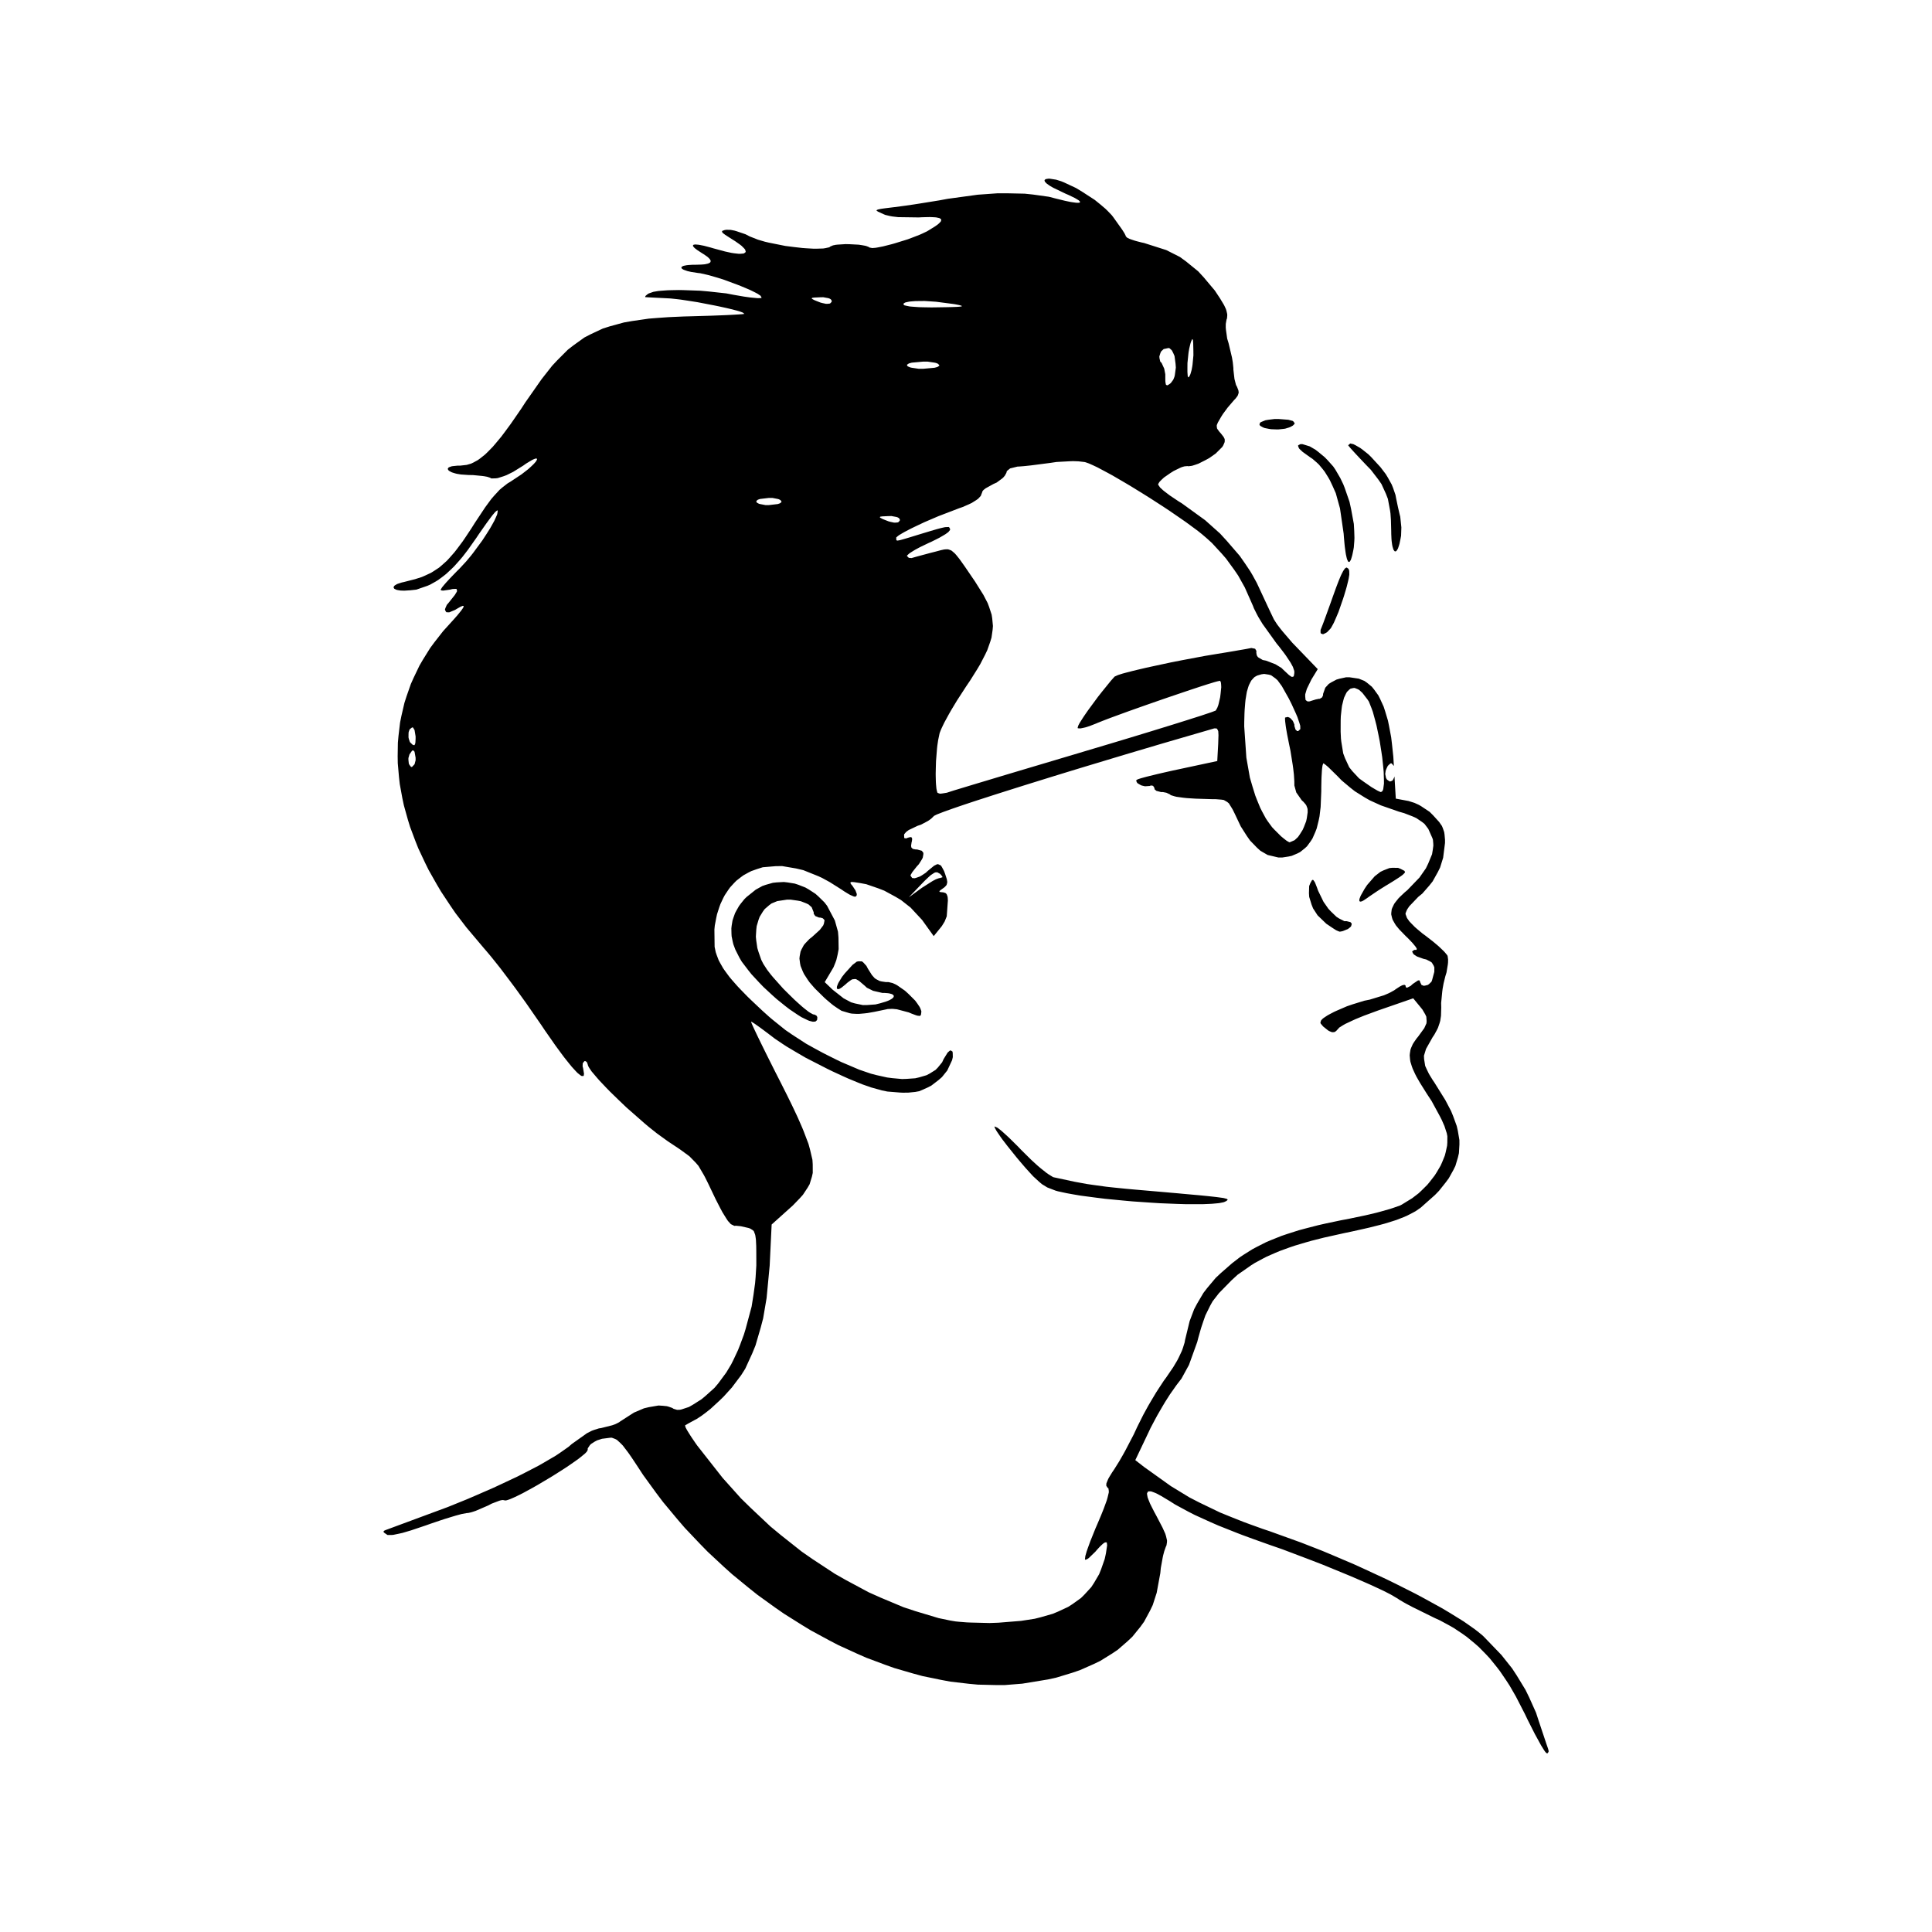 <?xml version='1.0' encoding='utf-8'?>
<svg xmlns="http://www.w3.org/2000/svg" viewBox="0 0 4000 4000"> <rect width="4e3" height="4e3" fill="#fff"/> <path d="m2186.5 372 10.55 3.268 5.87 2.376 24.8 11.586 13 7.872 25.77 16.709 11.21 9.06 10.77 9.135 4.6 4.456 8.62 8.986 3.27 4.233 18.27 25.621 4.23 6.684 1.34 2.377 2 4.084v0.817l2.97 2.897 4.68 2.302 3.42 1.262 7.5 2.525 4.53 1.263 9.5 2.451 5.2 1.113 46.12 14.705 28.07 14.184 12.85 9.358 25.1 20.423 11.66 12.699 22.8 27.106 10.77 16.264 8.39 13.962 3.79 8.095 1.11 3.565 1.56 6.832 0.08 3.045-0.52 5.867-1.04 2.748-1.49 8.689-0.07 7.5 0.37 4.308 2.6 18.64 2.89 9.432 7.06 29.78 1.63 9.729 0.45 4.233 0.81 8.021v2.97l2.23 19.383 3.2 12.402 2.08 3.862 2.89 7.352 0.6 4.382-0.52 2.154-1.42 4.159-1.48 2.227-3.49 4.53-2.53 2.526-13.36 15.595-9.66 13.071-3.64 5.718-6.9 11.957-2.38 5.644-0.07 2.377 0.59 4.381 1.41 2.302 3.57 4.827 2.82 3.119 5.79 7.427 2.15 4.233 0.23 2.08-0.15 4.232-0.89 2.303-2.23 4.976-1.93 3.044-13.52 13.517-13.29 9.357-7.43 4.084-15 7.576-6.61 2.302-6.39 2.005-2.74 0.446-5.05 0.593-1.86-0.371-6.46 0.594-5.57 1.634-3.12 1.337-13.52 6.609-6.83 4.308-13.07 9.06-4.68 4.308-4.16 4.158-1.33 1.857-2.01 3.486 0.08 1.34 3.93 5.72 6.09 5.64 4.38 3.49 9.73 7.36 5.87 3.93 12.18 8.17 6.68 4.09 48.42 35.05 30.82 27.55 13.89 15.15 26.74 30.97 11.14 15.97 10.69 15.96 4.68 7.95 8.76 15.97 3.64 7.79 19.01 40.85 5.57 11.81 2.23 4.68 4.01 8.39 1.19 2.45 6.61 10.25 7.13 9.28 4.45 5.5 20.2 23.54 11.29 11.66 41 42.55-13.07 21.39-9.51 19.46-3.34 11.21-0.08 4.23 0.75 7.43 1.93 1.71 2.22 1.41 1.49 0.07 3.19-0.22 2.01-0.74 10.32-3.19 6.39-1.34h1.85l4.83-2.97 2.01-4.31v-2.75l4.6-12.92 7.13-7.8 5.05-3.19 11.07-5.87 6.46-1.85 13.36-2.9h7.13l19.09 2.82 11.66 4.68 5.35 3.71 10.17 8.4 4.53 5.64 8.76 12.11 3.79 7.5 7.28 15.89 3.04 9.36 5.87 19.6 2.3 11.22 4.39 23.39 1.56 13.07 2.89 27.11 0.89 15 0.23 4.38v-0.22l-4.68-5.42h-2.16l-4.08 3.49-1.93 2.22-2.9 6.24-1.19 3.2-0.96 6.83 1.71 8.39 2 3.27 4.23 2.97 2.08 0.96 3.79-1.33 1.71-1.12 2.6-5.12 1.04-2.97 2.75 45.97 26.29 4.9 12.32 3.86 8.99 4.09 4.53 2.59 17.97 11.96 7.13 7.13 12.48 13.74 5.72 8.24 1.78 4.16 2.97 8.62 0.74 5.05 0.97 10.69v6.76l-3.86 30.6-6.32 20.27-4.82 9.66-10.62 19.01-6.84 8.61-14.55 16.64-8.54 6.98-18.49 19.38-4.24 6.31-1.33 2.83-2.08 5.19v1.93l2.97 7.95 4.75 6.76 3.64 3.86 7.94 8.1 5.05 4.38 10.7 8.98 6.24 4.53 16.41 12.78 9.95 8.39 4.16 3.86 7.65 7.35 2.6 2.9 4.38 5.35 0.67 1.63 0.96 6.91-0.14 6.46-0.38 3.86-2.74 16.56-2.53 8.32-3.56 14.48-2.01 11.14-0.74 5.79-2.3 23.54 0.22 9.29-0.52 17.3-1.56 10.32-1.41 4.91-3.27 9.5-2.38 4.83-5.27 9.65-3.49 5.13-13.59 24.13-4.31 14.11 0.3 6.98 2.23 14.04 3.56 7.87 3.94 8.1 2.6 4.45 5.64 9.14 3.49 5.12 22.51 36.17 11.8 22.5 4.31 10.55 7.5 20.64 2.23 9.73 3.27 19.24 0.07 9.13-1.04 18.12-2.08 8.84-5.2 17.45-4.23 8.62-9.51 17.08-6.38 8.61-13.74 17.23-8.47 8.76-29.78 26.44-10.54 7.21-5.87 3.19-11.96 6.16-6.83 2.9-14.18 5.57-8.25 2.67-17.15 5.28-9.95 2.67-20.87 5.27-12.03 2.75-25.33 5.64-14.63 3.05-42.4 9.43-25.85 6.54-11.8 3.34-22.95 6.83-10.47 3.56-20.28 7.36-9.28 3.86-18.05 7.94-8.32 4.31-16.11 8.69-7.43 4.68-28.29 19.75-12.55 11.51-26 26.52-13.21 17-5.2 9.36-9.73 19.76-4.23 12.1-4.24 12.63-2.08 7.05-4.16 14.78-2.15 8.39-17.15 47.61-15.53 28.36-10.17 13.22-13.81 19.61-10.25 16.12-5.2 8.76-10.4 17.97-4.83 8.91-9.35 17.68-3.79 8.09-27.78 58.37 17.98 14.04 55.92 39.95 38.32 23.32 20.64 10.62 42.56 20.5 23.91 9.73 24.51 9.73 13.07 4.83 26.81 9.65 14.41 4.83 65.05 23.46 44.49 17.38 22.28 9.36 44.56 19.01 21.75 9.95 43.08 19.98 20.5 10.03 40.1 20.2 18.42 9.87 35.64 19.61 15.67 9.28 29.71 18.35 12.03 8.39 11.66 8.24 4.98 3.86 9.5 7.65 3.86 3.57 36.54 37.95 21.98 27.62 9.66 14.71 18.27 30 7.65 15.67 14.11 31.49 5.27 16.11 6.68 20.06 4.16 12.4 1.78 5.34 3.35 10.03 1.26 3.64 2.15 6.24 0.45 1.26 1.11 4.83-0.52 1.63-1.78 2.6-1.71-0.07-2.08-1.71-2.08-2.68-1.41-2.07-6.24-10.03-4.01-7.35-8.76-15.97-4.9-9.65-10.18-20.13-5.27-11.07-18.94-36.83-12.92-22.43-6.68-10.32-13.52-19.9-7.05-9.14-14.26-17.6-7.5-8.02-15.3-15.52-8.1-7.06-16.48-13.59-8.77-6.24-17.89-11.95-9.51-5.42-19.53-10.55-10.47-4.75-45.82-22.58-13.22-6.98-5.28-2.97-9.43-5.57-2.67-1.93-14.71-8.62-14.18-7.27-8.99-4.24-19.08-8.83-10.99-4.83-22.95-9.95-12.48-5.28-52.43-21.53-27.7-10.7-55.7-21.09-26.14-9.06-34.9-12.47-21.84-8.03-10.25-3.93-39.06-15.52-17.01-7.43-32.3-14.7-13.89-7.13-26.36-14.26-11.22-7.13-17.75-10.62-9.65-5.2-3.79-1.63-6.83-2.53-2.38-0.3-4.16 0.15-1.11 1.19-1.48 2.97 0.22 2.53 1.11 5.86 1.49 4.01 3.56 8.84 2.75 5.5 6.02 11.88 3.86 7.05 13.14 25.18 5.72 12.7 1.49 4.9 2.08 8.84-0.08 3.64-1.04 6.68-1.41 3.05-3.19 9.06-2.23 8.39-1.04 4.9-3.86 21.39-1.04 10.69-7.5 40.7-8.17 25.32-5.65 11.74-12.32 22.87-7.65 10.55-16.49 20.35-9.73 9.2-20.5 17.83-11.8 7.94-24.59 15.23-13.73 6.61-28.6 12.62-15.74 5.35-32.45 9.88-17.75 3.93-53.03 8.69-36.24 2.9h-18.57l-37.28-0.89-18.93-1.78-38.03-4.46-19.16-3.57-38.54-7.94-19.38-5.27-38.77-11.29-19.38-6.91-38.77-14.48-19.24-8.47-38.54-17.6-19.08-9.95-37.95-20.57-18.72-11.36-37.21-23.4-18.26-12.7-36.25-26.14-17.6-14.03-34.98-28.67-16.93-15.22-33.42-31.12-16.04-16.41-31.71-33.42-15.07-17.53-29.64-35.57-14.03-18.57-27.33-37.65-12.78-19.53-10.32-15.52-6.09-8.84-2.75-3.79-10.17-13.29-4.23-4.38-7.87-7.28-3.57-1.86-6.91-2.6h-3.49l-17 2.16-10.55 3.41-4.38 2.38-8.02 5.12-2.6 2.9-4.01 6.09v3.12l-1.86 3.56-2.97 3.2-2.23 2-10.99 8.91-7.72 5.57-16.86 11.66-9.73 6.32-20.27 12.84-10.55 6.32-21.09 12.55-10.02 5.64-19.54 10.69-8.24 4.16-8.02 3.87-3.49 1.56-6.61 2.89-2.6 0.97-4.9 1.56-1.63 0.29-2.83 0.15-0.52-0.52-4.01-0.44-4.68 0.96-3.04 1.04-14.26 5.42-8.24 4.24-25.178 10.84-7.65 2.52-3.119 0.82-5.644 1.19h-1.856l-10.768 2-11.883 3.2-7.649 2.3-16.264 4.98-9.135 3.04-18.863 6.39-9.803 3.49-31.117 10.47-17.378 5.12-6.907 1.56-12.55 2.6-4.382 0.3-7.501-0.08-1.633-1.04-4.976-3.41-1.634-1.78 0.074-0.75 0.594-1.33 1.189-0.75 2.97-1.33 2.303-0.82 125.73-46.56 39.434-15.97 18.715-8.02 36.611-15.97 16.93-7.87 32.98-15.52 14.78-7.5 28.51-14.78 12.33-7.06 23.32-13.66 9.43-6.31 17.31-12.18 6.16-5.42 31.71-22.58 10.25-5.2 4.9-1.78 9.66-3.05 4.53-0.66 23.09-5.8 6.83-2.52 2.75-1.34 4.98-2.6 1.56-1.26 28.74-18.49 20.72-8.84 10.17-2.45 20.05-3.42 8.77 0.52 8.54 0.89 3.78 1.04 7.21 2.53 2.97 1.86 7.2 2.15 5.94-0.15 3.49-0.82 15.08-4.97 8.54-4.9 17.68-11.22 8.91-7.5 17.67-15.89 7.87-9.28 16.57-22.43 10.32-17.16 4.75-9.5 9.21-19.68 4.23-10.62 8.02-21.61 3.49-11.37 12.55-46.71 3.87-24.28 3.34-24.29 1.04-12.18 1.48-24.21v-11.81l-0.07-18.86-0.15-10.32-0.22-4.24-0.37-7.87-0.37-3.12-0.82-5.71-0.52-2.23-2.75-7.21-2.3-2-5.27-3.27-3.87-1.26-15.29-3.49-10.1-1.04-3.35 0.3-7.27-3.57-6.02-6.61-3.64-5.49-7.72-12.48-4.53-8.47-9.58-18.64-5.57-11.66-10.62-22.2-6.09-12.18-2.82-5.13-10.55-17.89-5.94-6.84-12.7-12.92-9.06-6.68-9.58-6.98-5.79-3.94-12.41-8.24-7.42-4.9-22.95-16.57-17.16-13.66-9.06-7.65-37.2-32.68-17.38-16.63-16.93-16.49-7.5-7.72-14.19-15-5.64-6.46-10.25-12.11-3.12-4.6-2.82-4.31-0.82-1.71-1.26-3.04v-1.04l-2.01-4.76-2.89-1.93h-1.86l-3.56 4.38-0.3 6.39 1.04 4.09 1.86 11.43-0.67 4.24-1.34 0.44-3.27-0.22-2.6-1.71-5.71-4.6-3.72-3.87-8.09-8.83-4.9-6.02-10.33-12.92-6.01-8.02-12.55-17.08-6.98-10.03-14.63-20.94-8.02-11.96-31.12-44.93-21.91-30.37-10.69-14.33-20.95-27.71-9.28-11.65-8.99-11.22-4.01-4.83-7.72-9.13-3.19-3.64-36.987-43.89-22.502-29.48-10.174-14.86-19.681-29.7-8.837-14.93-16.858-29.78-7.352-14.93-14.036-29.85-5.942-14.93-11.139-29.7-4.531-14.78-8.243-29.56-3.119-14.7-5.347-29.19-1.634-14.48-2.525-28.89-0.223-14.19 0.446-28.37 1.262-13.88 3.268-27.78 2.748-13.59 6.238-26.96 4.233-13.22 9.135-26.14 5.718-12.77 12.105-25.25 7.13-12.25 15.076-24.21 8.688-11.74 18.047-23.09 10.1-11.14 12.773-14.11 6.907-7.88 2.599-3.19 4.753-5.87 1.634-2.22 2.674-3.94 0.594-1.26 0.594-2.08-0.372-0.37-1.411-0.38-1.485 0.52-3.342 1.42-2.376 1.33-5.347 3.05-3.416 2.08-12.106 5.05-5.718-0.15-1.485-1.49-1.783-3.93 0.891-3.05 2.971-6.76 3.565-4.15 12.922-16.19 4.456-7.28 0.222-2.08-0.891-3.2-2.451-0.29-6.238 0.37-5.124 1.26-13.516 1.93-3.119-0.15-1.04-0.29-1.485-0.89v-0.67l3.044-4.9 4.902-5.87 3.49-4.01 7.798-8.47 4.605-4.82 9.803-10.11 5.347-5.27 13.813-14.92 9.58-11.44 4.827-6.17 18.938-25.69 8.099-12.4 7.72-12.18 3.19-5.57 5.94-10.7 2.08-4.53 3.64-8.24 0.67-2.97 0.67-4.98-0.97-0.96-4.38 3.56-5.72 6.76-3.93 5.2-8.47 11.51-4.97 7.06-10.402 14.85-5.569 8.32-17.452 24.73-11.363 14.7-5.57 6.54-11.14 12.47-5.57 5.5-11.065 10.32-5.496 4.38-11.065 8.25-5.57 3.41-11.139 6.24-5.645 2.45-23.022 7.95-12.105 1.33-12.848 0.82-7.278-0.22-2.896-0.37-5.273-0.97-1.856-0.74-3.268-1.64-0.743-0.96-0.965-2.01 0.371-1.11 1.485-2.23 1.634-1.19 3.936-2.3 2.971-1.04 6.684-2.15 4.381-0.97 23.245-5.94 13.888-4.45 6.312-2.75 12.254-5.72 5.718-3.49 11.214-7.35 5.347-4.53 10.694-9.51 5.347-5.79 10.694-12.11 5.57-7.2 11.289-15.15 6.089-8.91 12.403-18.72 6.832-10.84 21.392-32.23 12.55-17.08 5.79-6.69 11.36-12.32 5.57-4.76 11.14-8.69 5.87-3.486 22.87-15.15 13.89-10.768 5.42-4.901 4.98-4.753 1.93-2.006 3.49-3.936 0.96-1.559 1.49-2.822-0.08-0.817-0.74-1.337h-1.41l-3.79 1.188-3.86 1.783-2.37 1.337-10.48 6.312-5.71 4.084-20.95 12.997-13.81 6.832-6.24 2.303-12.03 3.787-4.75 0.52-8.54 0.148-2.45-1.485-5.95-1.931-6.46-1.188-4.081-0.52-18.417-1.782-10.249-0.223-15.076-1.04-8.614-1.411-3.49-0.891-6.462-2.005-2.302-1.114-4.084-2.302-1.04-1.188-1.411-2.377 0.371-1.114 1.411-2.079 1.931-0.891 4.679-1.635 3.565-0.445 8.02-0.817h5.347l13.888-1.56 9.208-2.673 4.679-2.228 9.358-5.124 4.901-3.565 9.878-7.872 5.27-5.05 10.7-10.917 5.71-6.684 11.81-14.184 6.39-8.467 13.14-17.823 7.21-10.397 14.93-21.685 8.09-12.477 34.01-48.569 21.69-27.552 10.77-11.511 21.68-21.686 11.36-8.837 22.95-16.487 12.48-6.461 25.62-12.031 14.26-4.53 29.56-8.095 16.63-2.896 34.83-5.05 19.76-1.56 20.2-1.411 10.84-0.52 22.06-0.965 11.73-0.297 43.22-1.263 25.55-0.965 10.25-0.446 9.73-0.519 4.15-0.223 7.65-0.446 2.97-0.223 5.28-0.371 1.63-0.223 2.6-0.371 0.15-0.149-3.57-2.748-7.35-2.599-5.57-1.559-12.47-3.194-7.58-1.782-15.89-3.491-8.69-1.782-36.24-6.981-17.08-2.673-16.64-2.525-7.28-0.892-13.66-1.485-5.13-0.297-17.6-0.891-10.62-0.52-4.3-0.222-8.1-0.446-2.67-0.149-4.46-0.297h-0.52l0.67-2.376 3.71-3.193 3.05-2.006 9.73-3.416 9.73-1.634 6.24-0.594 13.29-0.965 7.57-0.223 15.9-0.297 8.54 0.148 35.64 1.263 18.12 1.634 35.87 3.936 15.45 2.97 21.09 3.639 12.7 1.783 5.2 0.519 9.58 0.892h3.27l5.2-0.223 0.59-0.52-2.08-4.084-5.72-3.937-4.53-2.45-10.17-5.05-6.24-2.748-13.29-5.57-7.28-2.896-30.52-11.288-14.63-4.457-14.34-4.158-6.24-1.486-11.95-2.673-4.61-0.52-14.03-2.154-7.65-1.708-2.82-0.965-5.2-1.857-1.64-0.891-2.6-1.931-0.37-0.891-0.07-1.782 0.89-0.743 2.6-1.559 2.23-0.595 5.27-1.039 3.56-0.372 8.03-0.52h4.97l12.85-0.371 6.98-0.52 2.67-0.445 4.83-1.114 1.71-0.669 2.75-1.559 0.59-0.966 0.74-2.079-0.44-1.188-1.34-2.6-1.41-1.559-3.34-3.194-2.45-1.782-5.42-3.713-3.49-2.154-10.1-6.609-4.83-3.714-1.49-1.411-2.23-2.673-0.22-0.965 0.3-1.709 1.04-0.445 2.67-0.594 2.3 0.074 5.13 0.445 3.42 0.594 7.57 1.486 4.6 1.188 9.81 2.599 5.79 1.708 23.69 6.387 13.29 2.896 5.35 0.817 9.88 1.114 3.56-0.074 6.32-0.52 1.78-0.891 2.6-2.153-0.08-1.635-1.19-3.713-2.07-2.376-5.2-5.198-4.09-3.12-9.28-6.535-6.17-3.862-14.25-9.135-5.43-4.158-0.81-1.411-0.45-2.303 1.56-0.742 4.09-1.411 3.56-0.52 8.84 0.223 7.65 1.485 4.38 1.263 18.57 6.312 8.83 4.53 16.94 6.684 14.18 4.159 8.1 1.931 34.53 6.906 17.6 2.228 17.53 2.006 8.09 0.594 15.74 0.891 6.76-0.074 12.63-0.372 4.6-0.743 8.1-1.782 1.78-1.485 5.79-2.451 5.87-1.188 3.71-0.371 16.56-1.04 9.06 0.223 18.12 0.965 7.28 1.114 6.83 1.262 2.53 0.818 4.38 1.708 1.04 0.965 5.94 1.114 7.13-0.594 4.75-0.817 10.25-2.005 5.87-1.485 12.33-3.119 6.53-1.857 26.81-8.318 12.33-4.678 12.03-4.679 5.2-2.302 9.73-4.605 3.64-2.154 12.85-7.946 6.38-4.53 2.16-1.931 3.56-3.639 0.67-1.411 0.59-2.748-0.81-1.039-2.31-1.857-2.3-0.668-5.35-1.114-3.86-0.297-8.39-0.372-5.35 0.075-11.51 0.297-6.9 0.371-42.48-0.594-12.18-1.411-5.13-0.965-9.35-2.229-3.35-1.411-12.03-5.495-3.12-2.451 1.41-0.965 1.94-0.891 1.78-0.372 4.16-0.891 2.89-0.446 6.54-0.891 4.16-0.52 9.06-1.114 5.49-0.668 22.51-2.97 18.34-2.674 10.02-1.56 41.52-6.684 18.12-3.342 61.94-8.466 40.47-2.896 19.23-0.074 37.58 0.817 17.08 1.782 32.98 4.604 14.03 3.64 19.46 4.752 10.62 2.228 4.16 0.669 7.57 1.039 2.53 0.149 4.38-0.074 0.89-0.52 1.12-1.189-0.67-0.965-2.3-2.302-2.38-1.485-5.65-3.342-4.15-2.005-9.06-4.382-5.95-2.525-25.62-12.328-6.31-3.639-2.45-1.634-4.46-3.193-1.48-1.411-2.45-2.6-0.45-1.113-0.44-2.08 0.59-0.742 1.71-1.337 1.71-0.446 3.86-0.594h2.82m337.76 1139-104.86 30.52-69.15 20.5-33.34 10.02-65.8 19.83-30.89 9.43-30.45 9.36-14.56 4.53-28.74 8.91-13.59 4.24-26.59 8.39-12.47 3.94-24.29 7.72-11.14 3.64-21.68 6.98-9.73 3.19-18.71 6.24-8.1 2.75-15.52 5.34-6.46 2.31-11.96 4.3-4.6 1.79-8.17 3.19-2.53 1.19-4.08 2.08-0.45 0.59-5.27 5.13-4.98 3.63-2.97 1.79-13.22 6.98-6.75 2.23-18.5 8.83-4.75 3.42-1.63 1.71-2.82 3.27-0.45 1.41 0.3 6.75 3.86 0.82 3.71-1.48 5.13-1.27 2.22 0.38 0.6 0.74 0.82 2v1.71l-0.52 3.79-0.67 2.6-0.97 6.76 0.52 3.26 0.89 1.12 2.16 1.93 1.85 0.52 4.09 0.74h2.75l9.95 2.75 3.26 4.31-0.07 3.19-1.26 6.98-2.3 4.23-5.72 9.06-4.53 4.98-8.91 11.29-3.72 6.24v1.41l3.34 4.75 5.13 0.45 3.41-0.97 7.43-2.67 4.09-2.38 8.16-5.42 3.87-3.64 13.22-10.84 6.61-3.27 2.59 0.44 4.91 2.31 2.15 3.34 4.31 8.02 2.37 6.31 3.49 10.85 0.89 5.56-0.29 2.16-1.12 4.01-1.33 1.71-3.2 3.26-2.37 1.71-5.87 4.24-2 1.93-0.08 0.59 0.6 1.04 1.18 0.22 3.12 0.45 2.45 0.07 4.98 1.41 2.45 2.23 0.82 1.71 1.33 3.86 0.3 2.6 0.3 5.57-0.3 3.49-1.19 16.93-0.74 9.66-0.15 2.3-4.31 10.77-5.86 9.5-3.57 4.46-13.22 16.26-24.06-33.49-23.76-25.55-19.91-15.67-11.36-6.75-23.39-12.7-12.33-4.76-24.8-8.54-12.26-2.3-12.77-2-5.27-0.38-1.27 0.38-1.48 1.11 0.44 1.19 1.71 2.75 1.93 2.08 6.54 9.87 2.74 7.28v2.75l-2 2.9h-3.42l-2.67-1.04-5.94-2.6-4.01-2.31-8.47-5.19-5.2-3.57-24.13-15.22-15.89-8.69-7.88-3.64-31.04-12.48-14.85-3.49-29.11-4.97-13.59 0.22-26.44 2.23-11.96 3.78-11.73 4.16-5.5 2.75-10.77 5.94-4.97 3.64-9.73 7.58-4.38 4.45-8.54 9.28-3.79 5.28-7.28 10.91-3.19 6.02-5.87 12.55-2.45 6.83-4.53 14.11-1.63 7.65-2.98 15.6-0.81 8.39 0.44 35.87 2.31 11.07 1.85 5.49 4.16 10.99 2.97 5.57 6.39 11.22 4.08 5.86 8.77 11.89 5.34 6.38 11.44 13 6.76 7.13 14.18 14.55 8.25 7.95 22.2 20.94 14.04 12.63 6.83 5.79 27.03 21.76 14.11 9.65 28.89 18.72 16.56 9.21 17.01 9.21 9.28 4.75 19.16 9.58 10.62 5.12 37.36 15.9 23.91 8.17 11.36 2.97 22.36 4.97 10.47 1.34 20.35 1.86 9.28-0.3 18.05-1.26 8.02-1.86 15.3-4.46 6.53-3.41 12.25-7.65 4.83-4.98 8.76-10.77 2.98-6.53 8.39-13.59 4.97-4.31 1.93 0.22 3.2 2.08 0.44 3.34 0.15 8.17-1.48 6.32-9.96 21.31-11.06 13.74-6.98 6.09-14.93 11.44-8.17 4.23-16.78 7.35-8.39 1.56-14.11 1.41-11.44 0.15-6.31-0.3-25.85-2.08-11.29-2.3-22.13-6.16-17.67-6.17-9.8-3.93-20.28-8.39-10.77-4.83-21.76-10.03-11.06-5.42-44.34-22.72-19.98-11.66-19.38-11.51-8.54-5.57-16.26-11-6.61-5.05-15.45-11.65-9.28-6.84-3.79-2.67-7.06-4.98-2.37-1.48-3.86-2.38h-0.37l0.59 2.45 1.71 4.09 1.33 3.04 3.2 6.91 2.08 4.38 4.45 9.36 2.68 5.49 5.64 11.59 3.19 6.46 6.61 13.44 3.64 7.28 15.3 30.52 8.54 16.71 15.37 30.52 9.21 18.79 4.16 8.69 7.95 16.86 3.49 7.87 6.61 15.15 2.89 7.06 10.1 26.51 3.12 11.36 5.05 21.54 0.6 9.36 0.07 17.82-1.78 7.95-4.75 15.52-4.24 7.28-9.58 14.48-6.53 7.28-14.26 14.77-8.84 7.95-35.13 31.56-4.08 85.19-6.39 67.2-7.13 41.89-5.05 19.16-10.84 37.13-6.76 16.49-14.4 31.49-8.4 13.29-19.53 25.92-16.56 18.27-8.98 8.76-18.35 16.86-8.69 6.91-8.69 6.53-4.01 2.75-7.79 5.05-3.49 1.78-13.08 7.13-6.31 3.64-0.74 0.67 1.11 4.08 2.9 5.42 2.3 3.79 5.13 8.17 3.19 4.83 6.83 10.02 3.86 5.43 52.58 66.91 37.8 42.18 20.13 19.68 40.92 38.54 21.46 17.75 43.52 34.46 22.5 15.6 45.6 30 23.4 13.29 47.08 25.25 23.91 10.7 47.98 20.12 24.21 8.02 48.49 14.56 24.21 5.05 10.7 1.78 7.35 0.75 15.74 1.26 9.06 0.37 38.47 0.96 18.42-0.66 46.79-3.79 28.29-4.38 12.7-3.2 24.58-7.05 10.92-4.53 20.94-9.73 9.14-5.87 17.38-12.47 7.42-7.36 13.96-15.22 5.72-8.76 10.62-18.12 4.09-10.18 7.42-21.16 2.53-11.66 2.52-16.79-0.74-5.86-1.63-0.23-1.93 0.15-1.34 0.67-2.82 1.93-1.79 1.64-3.86 3.63-2.37 2.45-4.91 5.35-2.82 3.34-13.66 13.22-3.72 2.53-1.33 0.52-2.45 0.59-0.6-0.52 0.82-7.13 2.75-9.58 2.3-6.61 5.27-14.48 3.42-8.47 7.13-17.74 4.16-9.58 7.35-17.38 4.16-10.33 1.78-4.53 6.02-16.48 1.7-5.94 2.53-10.55v-3.34l-0.82-5.35-1.63-0.96-2.75-4.31 0.15-4.38 1.11-3.05 2.83-6.76 2.45-4.3 5.71-9.29 3.94-5.79 10.62-16.93 8.24-14.33 4.39-7.95 17.52-33.57 7.13-15.37 12.63-25.25 10.1-18.42 5.42-9.28 10.91-18.27 5.43-8.39 10.54-16.04 4.68-6.32 14.93-21.9 8.31-13.97 3.35-6.61 6.09-12.99 2.15-5.94 3.57-11.44 0.89-5.12 9.5-39.14 9.28-24.51 6.09-11.51 13.22-22.43 8.1-10.47 17.23-20.5 10.17-9.58 23.69-20.72 16.27-12.55 8.54-5.64 17.38-10.92 9.35-4.97 19.09-9.66 10.4-4.38 21.31-8.54 11.66-3.94 24.14-7.72 13.29-3.56 27.4-7.06 15.15-3.42 31.34-6.61 17.23-3.26 34.09-7.13 21.98-5.2 9.88-2.67 18.71-5.28 7.36-2.45 13.14-4.6 3.64-1.86 21.54-13.22 13.36-10.25 6.09-5.72 11.89-11.8 5.27-6.39 10.02-12.92 4.31-6.76 7.95-13.59 3.12-6.91 5.64-13.89 1.78-6.9 2.97-13.67 0.45-6.61 0.07-12.99-1.18-6.17-4.76-14.63-5.64-12.92-3.79-7.43-17.23-31.71-10.02-15.29-13.74-21.91-7.43-12.92-2.9-5.72-5.12-11.14-1.78-4.98-2.97-9.58-0.67-4.45-0.74-8.55 0.37-4.01 1.26-7.87 1.41-3.86 3.34-7.57 2.38-3.79 5.35-7.73 3.34-4.01 12.77-17.6 4.46-9.95 0.37-4.6-0.67-9.14-2.23-4.82-5.79-9.88-4.68-5.79-14.41-17.53-72.85 25.25-28.96 10.69-17.68 7.21-7.42 3.41-13.74 6.46-4.76 2.75-7.94 4.98-1.27 1.63-4.9 5.27-3.12 2.08-1.7 0.3-3.49 0.15-2.01-0.67-4.16-1.71-2.45-1.48-10.02-8.02-4.98-5.87-0.74-2.3 1.56-4.61 3.71-3.78 2.97-2.08 6.61-4.38 4.23-2.31 8.91-4.68 5.13-2.37 21.83-9.43 11.96-4.09 24.06-7.42 11.14-2.23 29.63-9.06 9.51-4.09 4.16-2.08 7.72-4.3 2.82-2.08 8.39-5.5 4.61-2.38 1.78-0.59 3.19-0.59 0.97 0.37 1.49 1.19v1.33l1.11 2.6 1.71 0.45 1.26-0.45 6.39-3.27 4.38-4.01 10.62-7.13 2.38-0.44 0.74 0.37 1.11 1.11v1.27l3.19 6.75 4.61 1.86 2.82-0.37 5.87-1.49 2.6-1.93 4.82-4.67 1.27-3.35 4.6-17.08 0.08-9.21-1.41-3.56-3.87-6.46-3.56-2.38-8.02-4.01-5.57-1.26-13.44-4.83-6.46-4.16-1.64-2-2-3.94 1.11-1.41 3.57-2.23h4.3l0.67-2.23-2-3.56-2.01-2.6-4.68-5.64-3.19-3.42-6.91-7.2-4.16-3.94-13.29-13.66-6.98-8.47-2.45-3.94-4.38-7.79-1.19-3.72-1.71-7.28 0.15-3.63 0.89-7.13 1.49-3.64 3.56-7.36 2.75-3.78 6.16-7.73 4.09-4.08 8.91-8.39 5.42-4.53 25.03-26 13.36-19.16 4.68-9.72 8.02-19.39 1.49-8.98 1.19-8.84-0.15-4.09-0.67-7.94-1.11-3.49-8.47-19.09-7.8-10.32-5.35-4.23-11.88-8.02-7.87-3.5-17.16-6.6-10.91-3.12-37.28-13-22.88-10.4-10.54-6.01-20.42-12.78-9.36-7.35-18.12-15.22-8.25-8.54-19.23-18.87-5.05-4.3-1.78-1.41-3.05-2.08h-0.59l-1.56 4.6-0.97 7.13-0.37 5.27-0.67 11.44-0.22 6.91-0.3 14.55v7.95l-1.33 32.45-2.31 19.38-1.78 8.62-4.08 16.49-2.75 7.13-5.94 13.51-3.64 5.72-7.8 10.62-4.6 4.23-9.73 7.73-5.57 2.82-11.59 4.9-6.46 1.41-13.51 2.08h-7.5l-22.43-5.27-14.93-8.62-7.2-6.53-14.26-14.71-6.54-9.28-12.77-20.05-5.57-11.74-6.91-14.63-3.86-7.79-1.78-3.12-6.46-10.4-3.34-2.82-7.21-4.16-4.97-0.74-11.37-0.89-8.31-0.08-33.5-1.04-18.79-1.19-7.42-0.81-13.44-1.86-4.54-1.11-7.64-2.38-1.34-1.41-7.5-3.49-7.28-1.41h-3.79l-9.58-2.45-4.01-3.49v-2.31l-2.89-4.67-4.31-0.75-2.75 1.04-9.65 0.67-7.06-1.63-3.04-1.49-5.5-3.27-1.34-1.85-1.48-3.72 1.63-1.56 2.45-1.18 3.2-1.04 2.3-0.75 10.99-3.04 7.72-1.93 16.79-4.09 9.88-2.3 20.71-4.68 11.14-2.37 81.18-17.38 1.93-35.28 0.59-18.27-0.44-7.94-0.82-2.23-1.93-3.34-1.71-0.45-3.94-0.07m-448.93 826.64 7.28 5.57 4.98 4.38 10.76 9.8 6.24 6.09 13.07 12.92 6.98 7.28 21.02 20.8 13.74 12.55 6.24 5.2 11.88 9.43 4.68 3.19 8.54 5.2 2.45 0.59 41.96 8.99 25.55 4.68 13.22 1.93 27.03 3.71 15.82 1.71 16.19 1.63 8.98 0.9 18.57 1.7 10.4 0.89 32.75 2.83 19.83 1.71 8.91 0.81 17.23 1.49 7.65 0.74 14.85 1.34 6.53 0.59 12.56 1.11 5.49 0.52 10.47 1.04 4.53 0.45 16.12 1.78 5.64 0.74 9.73 1.34 2.82 0.67 4.61 1.26 0.74 0.6 0.74 1.26-0.59 0.67-1.71 1.48-1.41 0.82-3.86 1.78-3.2 0.74-7.05 1.34-4.61 0.45-9.95 0.89-5.86 0.3-12.41 0.52-6.98 0.07-29.85-0.07-17.16-0.52-35.42-1.42-18.79-1.18-37.95-2.6-18.86-1.71-37.51-3.64-17.45-2.15-33.86-4.46-14.48-2.45-14.04-2.53-6.24-1.33-11.96-2.6-5.05-1.41-17.15-6.61-10.92-6.69-6.01-5.05-12.48-11.51-7.5-8.17-7.8-8.61-4.38-5.05-8.99-10.55-5.12-6.09-19.09-23.76-10.91-14.19-4.16-5.86-7.35-10.77-2.01-3.57-1.78-3.26-0.37-1.04-0.45-1.79 0.3-0.29m-428.95-505.3 15.15 2.45 7.42 2.45 14.63 5.72 6.98 4.01 13.74 8.91 6.31 5.65 12.33 12.1 5.5 7.13 16.11 30.52 6.46 23.17 0.97 11.96 0.37 23.99-2.08 11.29-2.6 11.06-1.85 5.2-4.09 10.1-2.67 4.53-15.52 26.22 16.48 15.74 22.65 17.82 15.53 8.25 8.02 2.3 16.33 3.42 8.62-0.08 17.53-1.26 9.35-2.3 11.81-3.49 6.31-2.45 2.38-1.19 4.23-2.45 1.34-1.19 2.08-2.3 0.22-1.04-0.07-2.08-0.89-0.89-2.23-1.71-1.93-0.67-4.53-1.19-3.05-0.37-6.68-0.52h-4.23l-19.09-4.38-12.92-6.39-4.38-4.08-11.96-10.18-6.16-3.56-2.68-0.15-5.42 0.67-3.04 1.93-6.54 4.83-4.38 3.93-7.5 6.09-4.01 2.53-1.49 0.52-2.6 0.52-0.74-0.38-1.19-1.26-0.07-1.19 0.22-2.74 0.67-1.93 1.63-4.16 1.34-2.6 6.91-11.29 5.57-7.06 16.11-17.75 8.84-6.68 3.64-0.74 7.05 0.22 3.12 2.53 6.17 6.83 3.04 5.79 8.39 13.29 5.72 6.39 3.27 2.16 6.91 3.56 4.08 0.97 8.84 1.33h5.42l8.54 2.01 6.68 3.04 3.72 2.23 15.15 10.55 7.27 6.61 13.89 13.88 4.83 6.61 4.38 6.54 1.41 2.89 2.08 5.57v2.23l-0.82 5.79-1.7 1.94-1.79 0.07-4.3-0.52-3.57-1.19-8.09-3.04-5.8-2.45-24.43-6.47-8.24-0.81h-3.71l-7.13 0.29-2.9 0.67-24.58 5.13-14.04 2.45-6.09 0.74-11.66 1.04h-5.12l-9.8-0.52-4.54-0.82-16.93-5.05-8.39-5.34-8.47-5.8-4.53-3.63-9.35-7.88-5.2-4.68-19.46-19.16-10.62-12.25-4.16-5.87-7.5-11.58-2.6-5.57-4.45-10.92-1.04-5.2-1.34-10.25 0.52-4.9 1.78-9.58 2.01-4.53 4.82-8.98 3.64-4.24 7.95-8.31 5.12-3.94 16.42-14.93 6.98-9.21 1.41-3.71 1.34-6.91-1.64-2.15-2-1.93-1.64-0.59-3.56-0.9h-2.45l-7.88-3.19-3.26-4.68v-2.97l-4.16-10.47-6.69-6.02-4.97-2.3-10.92-4.23-6.68-1.26-14.19-2.01h-7.94l-20.05 3.05-11.74 4.82-4.9 3.64-9.36 8.1-3.64 5.05-6.68 10.84-2.3 6.24-3.86 12.99-0.82 7.13-0.89 14.71 0.74 7.72 2.3 15.82 2.45 8.1 5.72 16.41 4.16 8.24 8.02 12.4 7.73 10.03 4.67 5.57 20.87 23.39 11.44 11.37 11.36 11.13 5.42 4.98 10.7 9.58 4.68 3.86 8.83 6.91 3.49 2.23 6.09 3.34h1.71l4.83 2.15 2 3.2v2.08l-0.44 3.93-0.97 1.19-2.23 2-1.7 0.3-3.79 0.22-2.45-0.52-5.13-1.33-3.04-1.26-13.22-6.39-7.87-4.98-16.41-11.06-8.92-6.83-18.04-14.56-9.06-8.1-18.05-16.71-8.47-8.76-16.41-17.67-6.98-8.77-13.22-17.37-4.75-8.1-8.54-16.86-4.16-11.14-1.34-5.57-2.22-10.99-0.3-5.49-0.22-10.85 0.59-5.34 1.71-10.55 1.63-5.2 3.64-10.25 2.6-4.97 5.64-9.88 3.49-4.75 7.58-9.43 4.53-4.46 19.01-15.22 13.67-7.58 7.27-2.52 14.63-4.16 7.5-0.82 15.15-0.82m1096.7-3.41 2.45 3.41 1.56 3.57 3.27 8.32 2.15 6.09 11.22 23.02 9.95 14.26 5.57 5.94 11.36 10.91 5.5 3.5 10.84 5.49h4.6l7.95 2.01 2.53 2.89-0.08 1.86-1.19 3.93-1.85 1.94-4.76 3.71-3.64 1.41-6.53 2.67-2.3 0.6-4.31 0.74-2.38-0.74-5.12-2.23-4.01-2.53-4.31-2.82-2.67-1.78-5.79-3.94-3.57-2.37-18.05-17.38-9.35-14.41-3.12-7.87-4.9-15.89-0.52-7.65 0.44-14.93 2.53-6.24 3.26-5.79 2.08-0.89m176.23-24.66 5.35 2.08 7.95 4.16 1.11 3.12-2.15 2.38-2.6 2.52-2.01 1.56-4.68 3.34-3.19 2.08-6.9 4.46-4.39 2.75-9.43 5.79-5.72 3.42-12.84 8.09-6.84 4.53-13.36 9.06-4.61 3.34-7.05 4.68-3.64 1.93-1.34 0.3-2.3 0.3-0.67-0.45-0.97-1.26v-1.19l0.3-2.75 0.74-1.93 1.64-4.23 1.41-2.68 6.76-11.95 5.34-8.02 15.67-18.05 11.81-9.13 6.17-2.97 12.4-4.83 6.09-0.6m-946.65 9.58-2.83 1.56-6.01 3.94-3.94 3.49-8.47 8.02-5.49 5.65-27.7 28.96 27.33-19.9 22.13-14.04 6.31-3.27 2.53-1.04 4.53-1.56h1.26l5.64-1.85-0.37-1.56-0.89-1.19-2.23-2.67-1.78-1.79-5.64-3.04m671.42-409.94-9.06 2.67-5.27 2.97-2.3 2.23-4.31 4.83-1.85 3.19-3.42 6.91-1.41 4.23-2.68 9.06-0.96 5.49-1.86 11.44-0.67 6.69-1.11 13.96-0.37 8.02-0.45 16.78-0.07 9.43 4.45 64.76 7.28 41.29 5.5 18.79 5.72 18.42 3.34 8.54 6.83 16.64 3.79 7.5 7.8 14.48 4.23 6.31 8.76 11.96 4.61 4.9 13.81 13.81 5.79 4.75 5.5 4.31 2.15 1.34 3.79 2.08h0.97l10.02-4.31 6.98-6.53 3.27-4.68 6.39-10.1 2.6-5.87 4.67-12.03 1.34-6.24 1.78-12.25-0.15-6.61-0.74-2.75-2.08-5.35-1.85-2.45-4.24-4.9-3.04-2.6-11.51-16.49-3.94-14.33-0.07-8.54-0.89-14.26-1.42-12.33-0.96-7.05-4.75-29.86-2.97-14.18-4.01-20.27-2.08-12.04-0.75-4.97-1.11-9.06-0.22-2.97-0.08-4.83 0.45-0.44 5.34-1.19 4.24 1.78 2 1.86 3.86 4.23 1.34 2.6 2.15 5.35v2.74l2.31 7.58 3.41 3.12h2.23l4.31-4.09-0.15-6.9-1.63-5.5-4.24-12.55-3.64-8.47-8.39-18.34-5.72-11.44-14.48-25.77-8.91-12.18-4.38-3.86-8.84-6.38-4.68-1.34-9.73-1.49m-402.51-440.31-27.48 1.485-13.07 1.931-39.51 5.124-11.81 1.263-4.75 0.445-8.76 0.669-2.75 0.074-15.37 3.788-6.76 5.495-1.04 3.862-3.12 5.644-3.56 4.159-2.46 2.079-10.99 8.095-6.38 2.819-16.42 9.06-3.78 2.97-1.19 1.19-1.86 2.38v0.89l-3.27 8.39-5.34 5.79-4.09 2.9-9.21 5.79-5.94 2.83-12.77 5.57-7.65 2.67-42.63 16.34-29.26 12.55-12.92 6.09-12.55 6.01-5.42 2.75-10.33 5.42-4.01 2.3-7.2 4.31-2.23 1.71-3.41 2.9v0.81l0.14 4.53 1.71 1.27 2.97-0.45 3.42-0.67 2.45-0.67 5.57-1.56 3.79-1.11 8.17-2.45 5.34-1.63 11.37-3.5 7.05-2.15 18.42-5.57 10.1-2.97 4.08-1.19 7.58-2 2.89-0.67 5.35-1.19 2.01-0.22 6.24-0.23 1.26 1.04 1.48 2.75v2.38l-3.49 4.31-5.57 4.08-4.01 2.45-8.83 5.13-5.35 2.74-11.22 5.57-6.09 2.75-17.3 8.32-10.1 5.42-4.08 2.45-7.28 4.61-2.3 1.85-3.49 3.34v0.9l3.78 3.78 5.65 0.45 3.56-1.04 7.58-2.15 6.98-1.86 4.08-1.12 17.75-4.75 8.84-2.23 11.96-3.19 6.46-1.41 2.74-0.3 5.2-0.15 2.38 0.67 4.75 1.78 2.38 1.86 4.97 4.31 2.9 3.27 5.94 7.35 3.64 4.97 7.8 10.99 4.83 7.06 10.32 15.15 6.39 9.36 17.3 27.62 8.84 17.01 3.04 8.1 5.2 15.89 1.19 7.8 1.48 15.67-0.66 7.94-2.31 16.12-2.6 8.54-6.16 17.45-4.53 9.51-10.1 19.53-6.46 10.84-14.11 22.5-8.54 12.63-19.01 29.33-11.74 19.46-5.05 8.84-9.28 17-3.34 6.91-3.12 6.61-1.12 2.75-2 5.12-0.52 1.93-2.82 13.52-1.64 11.06-0.66 6.17-2.08 25.99-0.38 13.07-0.29 12.85 0.07 5.87 0.3 11.36 0.3 4.75 0.81 8.77 0.6 3.11 1.33 5.2 0.97 0.89 4.45 1.56 4.39-0.44 9.8-1.56 5.5-1.78 9.28-2.97 11.29-3.42 7.87-2.38 17.15-5.2 10.55-3.19 22.35-6.68 12.78-3.86 26.73-8.03 14.71-4.38 30.37-9.06 16.19-4.82 33.2-9.88 17.37-5.2 35.21-10.47 18.04-5.42 53.03-15.82 33.79-10.18 15.89-4.82 30.97-9.43 14.18-4.39 27.48-8.46 12.18-3.79 23.17-7.28 9.73-3.12 18.27-5.79 6.98-2.38 12.48-4.15 3.86-1.42 6.01-2.3 0.3-0.37 3.05-5.35 1.93-5.05 0.89-3.12 3.12-13.51 0.89-7.06 1.41-13.88-0.22-4.98-0.45-4.53-0.44-1.49-1.19-2.22h-0.89l-4.09 0.81-4.83 1.27-3.34 0.96-7.2 2.23-4.46 1.34-9.28 2.97-5.35 1.71-22.87 7.57-13.22 4.46-27.4 9.28-14.34 4.9-29.03 10.1-14.19 4.98-27.85 9.87-12.47 4.53-23.92 8.77-9.5 3.56-8.99 3.49-3.71 1.49-6.91 2.74-2.52 1.12-13.89 5.42-8.47 2.67-3.49 0.82-6.46 1.34-2.23 0.07-3.71-0.3-0.45-0.81 1.19-4.46 2.82-5.42 2.31-3.71 5.12-8.02 3.19-4.76 6.84-9.87 3.93-5.35 16.64-22.58 8.83-11.21 17.83-21.98 7.87-8.84 7.06-3.19 9.28-2.97 6.61-1.79 14.33-3.71 8.62-2.08 18.26-4.31 10.18-2.23 43.22-9.28 23.17-4.53 46.64-8.76 21.46-3.57 25.4-4.16 15.75-2.67 6.68-1.19 12.62-2.15 4.53-0.82 7.73-1.48 1.56-0.3 7.79 1.56 2.68 4.53-0.22 3.64 0.96 5.49 2.08 3.27 1.71 1.41 8.61 4.98 6.84 1.34 19.3 7.42 12.7 7.73 4.16 4.15 11.29 10.48 5.2 3.63 1.71 0.15 2.67-0.81 0.67-2.01 0.82-5.2-0.08-4.16-2.89-8.46-4.53-8.39-3.35-5.13-7.2-10.77-4.38-5.94-9.14-11.95-4.97-6.02-29.34-40.85-8.46-13.96-3.42-6.38-6.01-12.04-1.79-4.75-17-38.32-13.82-24.73-8.09-11.81-16.86-23.17-9.51-10.91-19.68-21.32-10.76-9.8-10.18-8.69-8.09-6.46-4.68-3.49-19.98-14.71-11.66-8.09-24.21-16.64-12.99-8.54-26.44-17.08-13.3-8.32-26.51-16.33-12.55-7.43-24.58-14.333-10.77-5.867-20.5-10.917-8.02-3.788-7.57-3.416-3.12-1.262-5.72-2.005-2.08-0.52-12.92-1.486-11.29-0.371m580.31 469.8-5.57 1.27-2.53 1.93-4.83 4.75-2.08 3.71-3.86 8.25-1.48 5.34-2.83 11.52-0.89 6.98-1.56 14.7-0.29 8.54-0.08 23.47 0.67 14.18 0.74 6.46 3.94 24.14 3.71 9.95 8.69 18.72 6.31 7.94 13.97 15 9.2 6.69 16.49 11.43 6.61 3.94 6.16 3.57 2.31 1.11 3.93 1.71h0.89l2.75-1.78 1.41-2.9 0.52-2.15 1.41-10.62-0.07-7.65-0.52-16.71-0.89-9.81-2.16-20.49-1.63-10.92-3.49-22.06-2.15-10.91-4.46-21.47-2.52-9.8-5.13-18.71-2.75-7.58-5.49-13.81-2.82-4.24-10.55-13.66-6.76-6.16-3.19-1.64-6.24-2.45m-1951.5 130.11-5.273 7.5-2.154 7.58v3.93l0.817 7.58 1.337 2.6 3.268 4.23h2.005l5.273-5.57 2.153-8.24v-5.2l-2.153-12.25-1.411-2.16-0.891-0.37-1.931-0.3m-1.04-47.6-4.976 3.94-2.005 5.72-0.223 3.56-0.074 7.28 0.743 3.41 2.153 6.32 1.931 1.93 3.639 3.49 1.337 0.59 2.302 0.52 0.743-1.04 1.188-2.82 0.297-2.82 0.371-6.69v-4.82l-2.153-13.15-3.268-5.42m1933.4-331 3.49 2.45 1.48 4.01 0.22 7.88-1.33 8.31-1.19 5.28-2.75 11.21-1.78 6.24-3.86 12.92-2.16 6.68-9.28 26.74-4.75 11.21-4.61 10.55-2.15 4.16-4.16 7.42-1.71 2.08-6.24 6.54-2.82 1.71-5.27 2.45-1.86-0.3-3.19-1.41-0.45-2.08 0.08-5.2 1.63-3.93 3.57-9.14 3.49-9.43 2.15-5.87 9.51-26.29 5.05-14.26 7.05-19.45 4.16-10.92 1.78-4.46 3.49-8.31 1.56-3.27 2.97-5.79 1.27-2.08 2.45-3.49 1.11-0.97 2.08-1.26m-90.83-255.55 15.01 4.604 12.1 7.055 6.39 4.976 12.85 10.694 5.94 6.164 11.36 12.699 4.46 6.535 10.17 17.453 6.24 12.996 2.75 6.98 10.1 29.11 3.34 15.3 5.64 30.67 0.82 14.56 0.44 14.33-0.29 6.69-1.04 13.07-1.04 5.86-2.01 9.58-0.96 3.57-1.93 6.24-0.97 1.78-1.86 2.82-0.96 0.15-1.78-0.52-0.82-1.49-1.71-3.78-0.82-3.12-1.56-7.06-0.74-4.75-1.41-10.32-0.67-6.32-1.19-13.44-0.59-7.87-7.57-52.21-8.69-31.41-6.02-13.59-6.24-13.296-3.41-5.941-7.21-11.585-3.93-5.125-8.1-9.728-4.38-4.159-8.91-7.724-4.75-3.119-15.75-11.363-6.68-6.238-1.41-2.376-1.49-4.233 1.34-1.263 3.93-1.931m109.4 0.075 4.53 2.302 9.65 5.57 5.5 4.084 11.21 8.912 5.57 5.421 19.61 21.314 10.91 14.333 4.38 7.204 7.95 14.336 2.9 7.2 4.97 14.41 1.34 7.13 3.86 18.49 3.27 14.04 1.41 5.64 2.3 22.06-0.59 17.23-1.34 7.13-1.93 9.28-1.04 3.56-2.08 6.24-1.11 2.01-2.16 3.26-1.04 0.6-2 0.37-0.97-0.82-1.85-2.37-0.82-2.16-1.48-5.05-0.67-3.49-1.04-7.57-0.37-4.68-0.45-10.1-0.07-5.87-0.6-22.8-0.96-13.81-0.9-6.31-4.45-23.77-4.01-10.47-9.28-20.27-6.84-9.807-15.15-19.68-10.25-10.546-14.18-15.002-8.32-8.911-3.34-3.639-6.01-6.684-1.86-2.228-2.9-3.565v-0.297l4.24-3.638m-956.68 150.39-11.74 0.52-4.45 0.59-0.67 0.52-0.37 1.12 1.33 0.89 3.49 1.93 3.12 1.34 9.81 3.86 4.08 1.11 7.65 1.63h2.9l5.12-0.52 1.56-1.11 2.3-2.75v-2.22l-1.93-2.83-2.97-1.63-2.15-0.67-10.47-1.93m-253.54-37.5-18.35 2.15-4.3 1.49-1.27 0.89-2.08 1.85v1.04l0.75 2.01 1.33 0.89 3.2 1.71 2.37 0.67 11.22 2.15h7.13l18.34-2.15 4.31-1.49 1.26-0.89 2.08-1.86v-1.04l-2.08-2.89-3.19-1.71-2.38-0.67-11.21-2.15m1068.2-161.83 9.06 2.376 2 1.708 2.3 3.639-1.63 2.08-2.08 2.079-1.78 1.114-4.09 2.153-2.82 1.04-7.57 2.302-4.61 0.595-9.58 0.965-4.9-0.074-9.95-0.372-4.61-0.742-8.68-1.708-3.42-1.337-5.2-2.896-1.93-2.006-0.15-0.965 1.11-3.936 3.2-1.708 7.87-3.194 5.94-1.04 13.15-1.633h8.09m-237.72-144.82-5.2 4.827-1.56 3.342-2.23 7.129 0.3 3.639 1.63 7.055 2.75 2.748 5.42 11.808 2.23 11.586v5.941l0.08 8.317 0.29 2.674 0.82 4.382 0.82 0.816 1.93 0.892 1.56-0.669 3.49-2.154 2.52-2.079 4.98-6.758 2.45-6.09 0.82-3.564 2.08-15.448-0.6-8.02-2.08-15.818-2.52-5.868-2.75-5.495-1.71-1.857-3.56-3.119-2.08-0.371m48.42-16.932-1.78 4.158-1.19 3.788-2.3 9.58-1.42 7.872-0.52 4.382-1.85 18.269-0.08 8.169v10.249l0.23 3.416 0.44 5.57 0.52 1.113 1.12 1.189 0.81-0.891 1.78-2.897 1.27-2.896 2.45-8.392 1.41-7.575 0.59-4.307 1.79-18.789-0.08-9.209-0.37-16.041-0.52-6.313-0.45-1.04-1.04-0.891m-557.06 46.564-23.61 2.154-5.5 1.485-1.63 0.891-2.67 1.857v1.04l0.96 2.005 1.71 0.891 4.08 1.708 3.05 0.669 14.41 2.153h9.2l23.62-2.153 5.5-1.486 1.63-0.891 2.67-1.856v-1.04l-2.67-2.897-4.08-1.708-3.05-0.668-14.41-2.154m-16.04-125.43-9.58 0.149-4.16 0.297-7.72 0.668-3.04 0.594-5.35 1.188-1.64 0.817-2.52 1.783v1.114l1.71 2.153 3.19 0.817 7.87 1.634 6.02 0.52 13.29 0.965 8.39 0.223 17.83 0.297 10.39-0.148 19.61-0.297 10.69-0.223 4.16-0.148 7.5-0.298 2.68-0.148 4.6-0.446 1.26-0.223 1.86-0.52-0.07-0.296-0.82-0.743-1.34-0.372-3.19-0.891-2.53-0.52-5.57-1.113-3.56-0.595-36.46-4.753-23.47-1.559m-216.71-7.649-11.73 0.52-4.46 0.593-0.66 0.52-0.38 1.114 1.34 0.892 3.49 1.93 3.12 1.337 9.8 3.862 4.09 1.114 7.65 1.634h2.89l5.13-0.52 1.56-1.114 2.3-2.748v-2.228l-1.93-2.822-2.97-1.634-2.16-0.668-10.47-1.931"/> </svg>